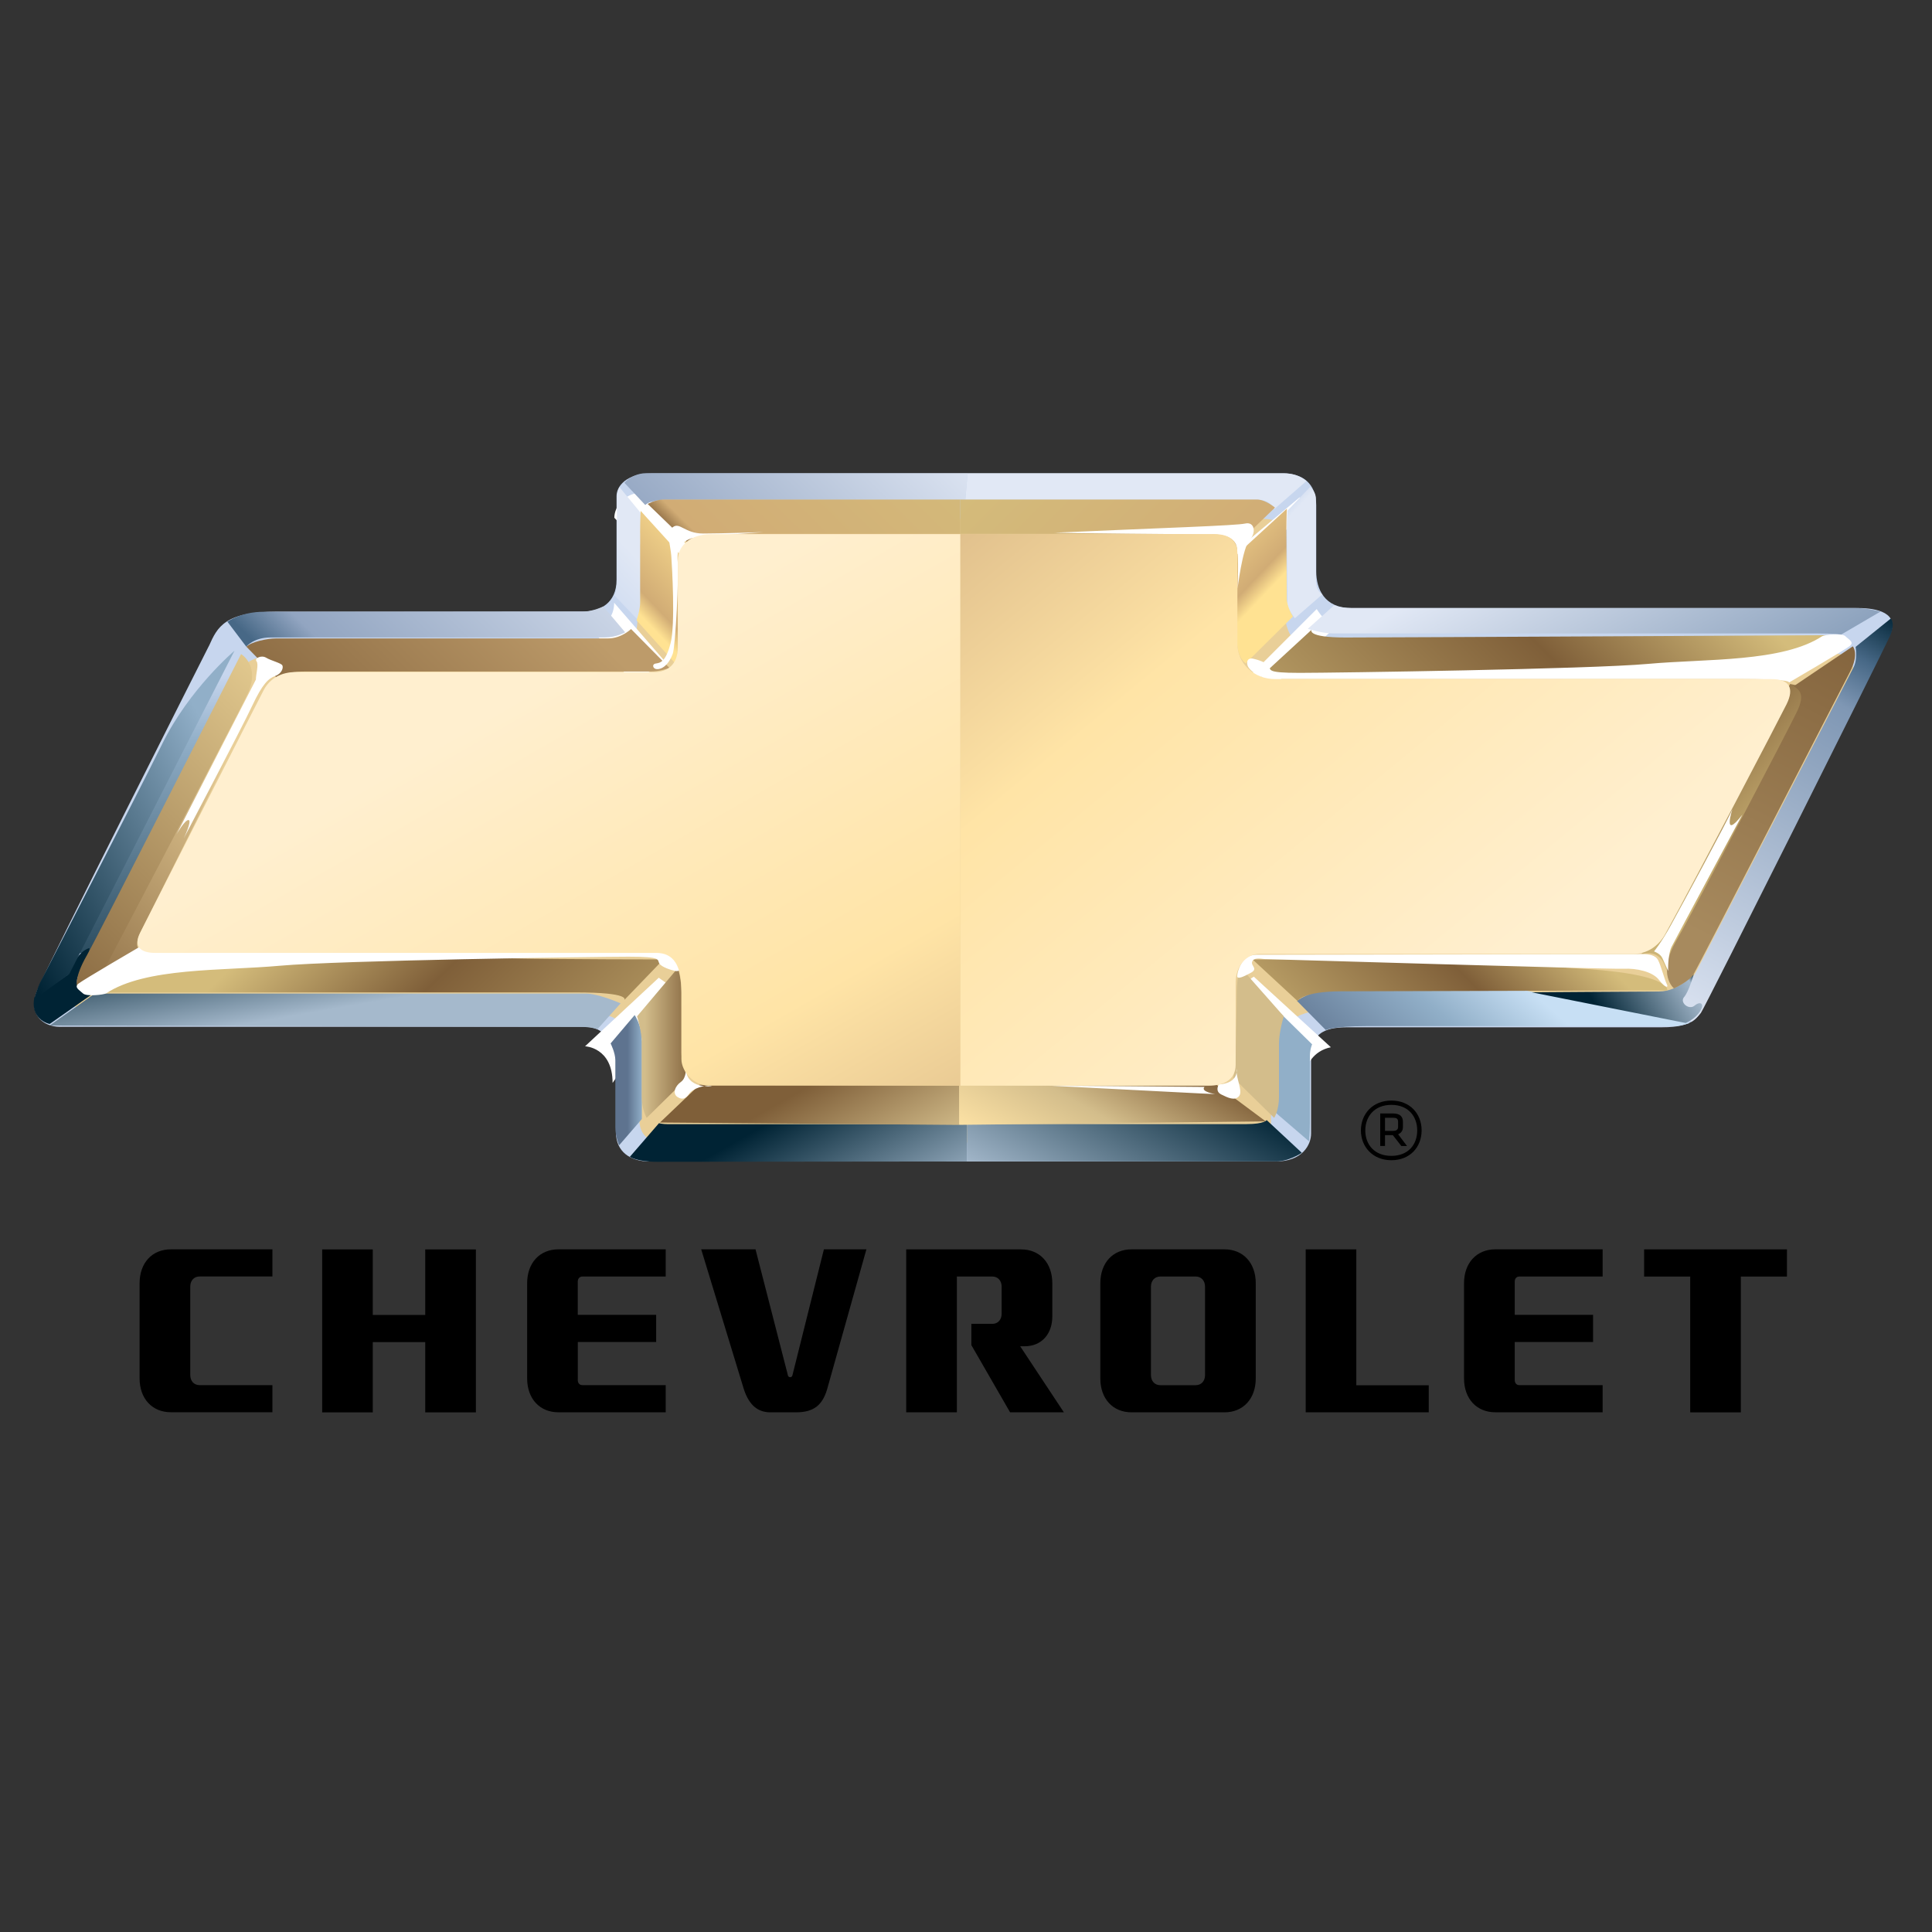 <?xml version="1.0" encoding="UTF-8"?> <svg xmlns="http://www.w3.org/2000/svg" xmlns:xlink="http://www.w3.org/1999/xlink" id="Layer_1" viewBox="0 0 400 400"><rect x="0" y="0" width="400" height="400" fill="#333333" stroke="none"/><defs><style>.cls-1{fill:url(#linear-gradient-2);}.cls-2{fill:#fff;}.cls-3{fill:url(#linear-gradient-17);}.cls-4{fill:url(#linear-gradient-15);}.cls-5{fill:url(#linear-gradient-18);}.cls-6{fill:url(#linear-gradient-28);}.cls-7{fill:url(#linear-gradient-14);}.cls-8{fill:url(#linear-gradient-20);}.cls-9{fill:url(#linear-gradient-6);}.cls-10{fill:url(#linear-gradient-35);}.cls-11{fill:url(#linear-gradient-32);}.cls-12{fill:url(#linear-gradient-11);}.cls-13{fill:url(#linear-gradient-10);}.cls-14{fill:#e9cf98;}.cls-15{fill:url(#linear-gradient-16);}.cls-16{fill:url(#linear-gradient-31);}.cls-17{fill:url(#linear-gradient-21);}.cls-18{fill:url(#linear-gradient-25);}.cls-19{fill:url(#linear-gradient-5);}.cls-20{fill:url(#linear-gradient-34);}.cls-21{fill:url(#linear-gradient-7);}.cls-22{fill:url(#linear-gradient-24);}.cls-23{fill:url(#linear-gradient-9);}.cls-24{fill:url(#linear-gradient-22);}.cls-25{fill:url(#linear-gradient-3);}.cls-26{fill:url(#linear-gradient);}.cls-27{fill:url(#linear-gradient-27);}.cls-28{fill:url(#linear-gradient-33);}.cls-29{fill:url(#linear-gradient-29);}.cls-30{fill:url(#linear-gradient-30);}.cls-31{fill:#c7d6ee;}.cls-32{fill:url(#linear-gradient-23);}.cls-33{fill:url(#linear-gradient-19);}.cls-34{fill:url(#linear-gradient-4);}.cls-35{fill:url(#linear-gradient-8);}.cls-36{fill:url(#linear-gradient-12);}.cls-37{fill:url(#linear-gradient-13);}.cls-38{fill:url(#linear-gradient-26);}</style><linearGradient id="linear-gradient" x1="-3055.61" y1="-422.7" x2="-3055.18" y2="-422.7" gradientTransform="translate(-197092.2 543629.85) rotate(117.1) scale(199.72 -170.53) skewX(-23.46)" gradientUnits="userSpaceOnUse"><stop offset="0" stop-color="#c7d6ee"></stop><stop offset=".18" stop-color="#91afc8"></stop><stop offset="1" stop-color="#002334"></stop></linearGradient><linearGradient id="linear-gradient-2" x1="-1420.18" y1="-1798.88" x2="-1419.75" y2="-1798.88" gradientTransform="translate(-174188.34 -215125.03) rotate(-44.48) scale(156.11 -153.3) skewX(-1.01)" gradientUnits="userSpaceOnUse"><stop offset="0" stop-color="#e1e8f5"></stop><stop offset=".9" stop-color="#92a5c1"></stop><stop offset=".95" stop-color="#476886"></stop><stop offset="1" stop-color="#e1e8f5"></stop></linearGradient><linearGradient id="linear-gradient-3" x1="-3057.9" y1="-443.4" x2="-3057.48" y2="-443.4" gradientTransform="translate(298932.72 -390806.41) rotate(-44.48) scale(159.7 -156.83) skewX(-1.01)" gradientUnits="userSpaceOnUse"><stop offset="0" stop-color="#e1e8f5"></stop><stop offset=".04" stop-color="#476886"></stop><stop offset=".09" stop-color="#92a5c1"></stop><stop offset="1" stop-color="#e1e8f5"></stop></linearGradient><linearGradient id="linear-gradient-4" x1="-3051.11" y1="-465.96" x2="-3050.68" y2="-465.96" gradientTransform="translate(97479.77 -120221.51) rotate(-42.49) scale(50.31 -49.34) skewX(-1.01)" gradientUnits="userSpaceOnUse"><stop offset="0" stop-color="#e1e8f5"></stop><stop offset=".16" stop-color="#c7d6ee"></stop><stop offset="1" stop-color="#e1e8f5"></stop></linearGradient><linearGradient id="linear-gradient-5" x1="-3088.52" y1="-429.08" x2="-3088.1" y2="-429.08" gradientTransform="translate(-105602.06 -127248.88) rotate(-137.51) scale(53.26 52.24) skewX(-1.01)" xlink:href="#linear-gradient-4"></linearGradient><linearGradient id="linear-gradient-6" x1="-3057.57" y1="-442.54" x2="-3057.15" y2="-442.54" gradientTransform="translate(335241.28 -438151.06) rotate(-44.48) scale(179.11 -175.89) skewX(-1.01)" gradientUnits="userSpaceOnUse"><stop offset="0" stop-color="#476886"></stop><stop offset=".13" stop-color="#92a5c1"></stop><stop offset=".13" stop-color="#92a5c1"></stop><stop offset="1" stop-color="#e1e8f5"></stop></linearGradient><linearGradient id="linear-gradient-7" x1="-3119.37" y1="-467.24" x2="-3118.94" y2="-467.24" gradientTransform="translate(-56510.65 -58565.39) rotate(-125.49) scale(25.8 -25.49) skewX(.96)" gradientUnits="userSpaceOnUse"><stop offset="0" stop-color="#002334"></stop><stop offset=".11" stop-color="#fff"></stop><stop offset=".11" stop-color="#fff"></stop><stop offset=".18" stop-color="#91afc8"></stop><stop offset=".24" stop-color="#002334"></stop><stop offset=".53" stop-color="#5e738f"></stop><stop offset=".76" stop-color="#002334"></stop><stop offset="1" stop-color="#002334"></stop></linearGradient><linearGradient id="linear-gradient-8" x1="-3068.11" y1="-421.74" x2="-3067.68" y2="-421.74" gradientTransform="translate(-329447.13 223923.16) rotate(153.44) scale(128.92 -125.28) skewX(-.81)" gradientUnits="userSpaceOnUse"><stop offset="0" stop-color="#91afc8"></stop><stop offset="1" stop-color="#002334"></stop></linearGradient><linearGradient id="linear-gradient-9" x1="-3079.97" y1="-460.6" x2="-3079.54" y2="-460.6" gradientTransform="translate(-49840.84 -147526.68) rotate(-100.18) scale(50.03 -49.98) skewX(.35)" gradientUnits="userSpaceOnUse"><stop offset="0" stop-color="#a5b9cc"></stop><stop offset="1" stop-color="#002334"></stop></linearGradient><linearGradient id="linear-gradient-10" x1="-2961.42" y1="-484.3" x2="-2960.99" y2="-484.3" gradientTransform="translate(43633.04 -6639.71) scale(14.69 -14.17)" gradientUnits="userSpaceOnUse"><stop offset="0" stop-color="#5e738f"></stop><stop offset=".49" stop-color="#91afc8"></stop><stop offset=".49" stop-color="#91afc8"></stop><stop offset="1" stop-color="#91afc8"></stop></linearGradient><linearGradient id="linear-gradient-11" x1="-3129.63" y1="-474.5" x2="-3129.21" y2="-474.5" gradientTransform="translate(-56654.04 -8102.33) rotate(-180) scale(18.19 17.55)" gradientUnits="userSpaceOnUse"><stop offset="0" stop-color="#5e738f"></stop><stop offset=".32" stop-color="#91afc8"></stop><stop offset=".32" stop-color="#91afc8"></stop><stop offset="1" stop-color="#91afc8"></stop></linearGradient><linearGradient id="linear-gradient-12" x1="-3059.76" y1="-448.38" x2="-3059.34" y2="-448.38" gradientTransform="translate(114509.35 -280244.98) rotate(-59.55) scale(98.18 -97.29) skewX(-.88)" xlink:href="#linear-gradient-9"></linearGradient><linearGradient id="linear-gradient-13" x1="-3046.88" y1="-424.43" x2="-3046.46" y2="-424.43" gradientTransform="translate(189129.87 239582.62) rotate(59.55) scale(98.94 -98.04) skewX(.88)" gradientUnits="userSpaceOnUse"><stop offset="0" stop-color="#002334"></stop><stop offset=".78" stop-color="#a5b9cc"></stop><stop offset="1" stop-color="#a5b9cc"></stop></linearGradient><linearGradient id="linear-gradient-14" x1="-3057.41" y1="-448.31" x2="-3056.98" y2="-448.31" gradientTransform="translate(161492.63 -237166.64) rotate(-47.59) scale(93.13 -91.63) skewX(-1.01)" gradientUnits="userSpaceOnUse"><stop offset="0" stop-color="#5e738f"></stop><stop offset=".61" stop-color="#91afc8"></stop><stop offset=".61" stop-color="#91afc8"></stop><stop offset="1" stop-color="#c7dff4"></stop></linearGradient><linearGradient id="linear-gradient-15" x1="-3052" y1="-429.49" x2="-3051.57" y2="-429.49" gradientTransform="translate(315724.12 398478.29) rotate(59.55) scale(164.54 -163.05) skewX(.88)" gradientUnits="userSpaceOnUse"><stop offset="0" stop-color="#e1e8f5"></stop><stop offset=".81" stop-color="#7f97b4"></stop><stop offset=".81" stop-color="#7f97b4"></stop><stop offset=".9" stop-color="#476886"></stop><stop offset="1" stop-color="#002334"></stop></linearGradient><linearGradient id="linear-gradient-16" x1="-3060.58" y1="-438.27" x2="-3060.15" y2="-438.27" gradientTransform="translate(314925.88 -764746.72) rotate(-59.55) scale(268.15 -265.72) skewX(-.88)" gradientUnits="userSpaceOnUse"><stop offset="0" stop-color="#8ca0b5"></stop><stop offset=".14" stop-color="#e1e8f5"></stop><stop offset=".14" stop-color="#e1e8f5"></stop><stop offset=".81" stop-color="#7f97b4"></stop><stop offset=".9" stop-color="#476886"></stop><stop offset="1" stop-color="#002334"></stop></linearGradient><linearGradient id="linear-gradient-17" x1="-3048.74" y1="-455.92" x2="-3048.31" y2="-455.92" gradientTransform="translate(134623.79 -104165.6) rotate(-29.56) scale(55.33 -53.85) skewX(-.87)" gradientUnits="userSpaceOnUse"><stop offset="0" stop-color="#002334"></stop><stop offset=".81" stop-color="#a5b9cc"></stop><stop offset=".81" stop-color="#a5b9cc"></stop><stop offset=".89" stop-color="#002334"></stop><stop offset="1" stop-color="#002334"></stop></linearGradient><linearGradient id="linear-gradient-18" x1="-3052.8" y1="-430.66" x2="-3052.37" y2="-430.66" gradientTransform="translate(547215.73 406783.48) rotate(44.48) scale(220.65 -216.68) skewX(1.01)" gradientUnits="userSpaceOnUse"><stop offset="0" stop-color="#d4bc7b"></stop><stop offset=".33" stop-color="#7f5f39"></stop><stop offset="1" stop-color="#d4bc7b"></stop></linearGradient><linearGradient id="linear-gradient-19" x1="-3062.06" y1="-442.08" x2="-3061.63" y2="-442.08" gradientTransform="translate(-392810.56 290399.23) rotate(135.52) scale(157.61 154.77) skewX(1.01)" xlink:href="#linear-gradient-18"></linearGradient><linearGradient id="linear-gradient-20" x1="-3060.98" y1="-438.84" x2="-3060.55" y2="-438.84" gradientTransform="translate(-634306.25 469569.8) rotate(135.52) scale(254.75 250.17) skewX(1.01)" xlink:href="#linear-gradient-18"></linearGradient><linearGradient id="linear-gradient-21" x1="-2999.45" y1="-465.23" x2="-2999.02" y2="-465.23" gradientTransform="translate(71340.12 -10438.28) scale(23.74 -22.9)" gradientUnits="userSpaceOnUse"><stop offset="0" stop-color="#d3bd8b"></stop><stop offset="1" stop-color="#7f5f39"></stop></linearGradient><linearGradient id="linear-gradient-22" x1="-3113.76" y1="-465.23" x2="-3113.33" y2="-465.23" gradientTransform="translate(-73670.08 -10440.35) rotate(-180) scale(23.74 22.9)" xlink:href="#linear-gradient-21"></linearGradient><linearGradient id="linear-gradient-23" x1="-3045" y1="-423.34" x2="-3044.58" y2="-423.34" gradientTransform="translate(166298.33 210767.61) rotate(59.55) scale(87.07 -86.28) skewX(.88)" gradientUnits="userSpaceOnUse"><stop offset="0" stop-color="#7f5f39"></stop><stop offset=".65" stop-color="#d3bd8b"></stop><stop offset=".89" stop-color="#ffe4a6"></stop><stop offset="1" stop-color="#ffe4a6"></stop></linearGradient><linearGradient id="linear-gradient-24" x1="-3060.37" y1="-417.19" x2="-3059.95" y2="-417.19" gradientTransform="translate(-113073.58 270575.51) rotate(120.45) scale(95.12 -94.26) skewX(-.88)" gradientUnits="userSpaceOnUse"><stop offset="0" stop-color="#7f5f39"></stop><stop offset=".46" stop-color="#d3bd8b"></stop><stop offset=".89" stop-color="#ffe4a6"></stop><stop offset="1" stop-color="#ffe4a6"></stop></linearGradient><linearGradient id="linear-gradient-25" x1="-3057.63" y1="-444.57" x2="-3057.2" y2="-444.57" gradientTransform="translate(267217.06 -349577.89) rotate(-44.48) scale(142.82 -140.25) skewX(-1.01)" gradientUnits="userSpaceOnUse"><stop offset="0" stop-color="#d4bc7b"></stop><stop offset=".04" stop-color="#7f5f39"></stop><stop offset=".11" stop-color="#d1ac75"></stop><stop offset="1" stop-color="#d4bc7b"></stop></linearGradient><linearGradient id="linear-gradient-26" x1="-3070.75" y1="-431.05" x2="-3070.33" y2="-431.05" gradientTransform="translate(-274222.97 -355670.84) rotate(-135.52) scale(145.32 142.7) skewX(-1.01)" xlink:href="#linear-gradient-25"></linearGradient><linearGradient id="linear-gradient-27" x1="-3051.29" y1="-465.03" x2="-3050.86" y2="-465.03" gradientTransform="translate(99604.67 -122757.21) rotate(-42.49) scale(51.38 -50.39) skewX(-1.01)" gradientUnits="userSpaceOnUse"><stop offset="0" stop-color="#ffe292"></stop><stop offset=".16" stop-color="#d1ac75"></stop><stop offset="1" stop-color="#ffe292"></stop></linearGradient><linearGradient id="linear-gradient-28" x1="-3088.4" y1="-428.85" x2="-3087.97" y2="-428.85" gradientTransform="translate(-106205.12 -127939.87) rotate(-137.51) scale(53.56 52.53) skewX(-1.01)" xlink:href="#linear-gradient-27"></linearGradient><linearGradient id="linear-gradient-29" x1="-3057.36" y1="-443.22" x2="-3056.94" y2="-443.22" gradientTransform="translate(310432.42 -405882.06) rotate(-44.48) scale(165.91 -162.92) skewX(-1.01)" gradientUnits="userSpaceOnUse"><stop offset="0" stop-color="#7f5f39"></stop><stop offset="1" stop-color="#bd9b6a"></stop></linearGradient><linearGradient id="linear-gradient-30" x1="-3040.66" y1="-429.72" x2="-3040.23" y2="-429.72" gradientTransform="translate(174729.37 129680.56) rotate(44.48) scale(70.59 -69.32) skewX(1.01)" gradientUnits="userSpaceOnUse"><stop offset="0" stop-color="#7f5f39"></stop><stop offset="1" stop-color="#d4bc7b"></stop></linearGradient><linearGradient id="linear-gradient-31" x1="-3060.89" y1="-438.93" x2="-3060.46" y2="-438.93" gradientTransform="translate(248199.13 -690308.18) rotate(-62.14) scale(237.78 -235.95) skewX(-.84)" gradientUnits="userSpaceOnUse"><stop offset="0" stop-color="#a78a5e"></stop><stop offset=".76" stop-color="#7f5f39"></stop><stop offset=".92" stop-color="#674c2b"></stop><stop offset="1" stop-color="#674c2b"></stop></linearGradient><linearGradient id="linear-gradient-32" x1="-3056.5" y1="-444.18" x2="-3056.07" y2="-444.18" gradientTransform="translate(286100.35 -374354.67) rotate(-44.48) scale(153.04 -150.29) skewX(-1.01)" gradientUnits="userSpaceOnUse"><stop offset="0" stop-color="#7f5f39"></stop><stop offset="1" stop-color="#e9cf98"></stop></linearGradient><linearGradient id="linear-gradient-33" x1="-3057.45" y1="-441.37" x2="-3057.03" y2="-441.37" gradientTransform="translate(385811.87 -503931.23) rotate(-44.48) scale(206.09 -202.38) skewX(-1.01)" gradientUnits="userSpaceOnUse"><stop offset="0" stop-color="#7f5f39"></stop><stop offset="1" stop-color="#e4cb90"></stop></linearGradient><linearGradient id="linear-gradient-34" x1="-3056.91" y1="-431.14" x2="-3056.49" y2="-431.14" gradientTransform="translate(848801.95 1071409.09) rotate(59.55) scale(441.85 -437.84) skewX(.88)" gradientUnits="userSpaceOnUse"><stop offset="0" stop-color="#ffefcf"></stop><stop offset=".46" stop-color="#ffe4a6"></stop><stop offset="1" stop-color="#bc956e"></stop></linearGradient><linearGradient id="linear-gradient-35" x1="-3063.02" y1="-434" x2="-3062.6" y2="-434" gradientTransform="translate(-1127587.18 -999951.03) rotate(-130.51) scale(486.25 -479) skewX(1)" xlink:href="#linear-gradient-34"></linearGradient></defs><path d="m288.38,231.42h-1.63v2.72h1.63c.83,0,1.08-.32,1.08-.86v-1.01c0-.69-.33-.85-1.08-.85m0,3.6h-1.63v2.24h-.99v-6.73h2.63c1.49,0,2.07.65,2.07,1.75v1.01c0,.73-.26,1.22-.99,1.55l1.84,2.43h-1.18l-1.75-2.24h0Zm-.31,4.29c3.51,0,5.35-2.36,5.35-5.26s-1.84-5.3-5.35-5.3-5.4,2.4-5.4,5.3,1.88,5.26,5.4,5.26m0-11.45c3.89,0,6.26,2.76,6.26,6.18s-2.37,6.17-6.26,6.17-6.31-2.8-6.31-6.17,2.4-6.18,6.31-6.18m-200.03,44.39h-10.86v-13.57h-10.48v33.74h10.48v-14.55h10.86v14.55h10.49v-33.74h-10.49v13.57h0Zm192.77,14.55v-28.13h-10.48v33.74h25.48v-5.61h-15Zm59.59-28.13v5.63h9.54v28.12h10.48v-28.12h9.55v-5.63h-29.56Zm-311.5,7.02c0-4.22,2.59-7.03,6.48-7.03h21.02v5.62h-15.07c-1.17,0-1.94.85-1.94,2.11v18.27c0,1.27.77,2.12,1.94,2.12h15.07v5.61h-21.02c-3.89,0-6.48-2.82-6.48-7.03v-19.69Zm182.31,13.03l9.06,13.69h-11.14l-8.02-13.92v-4.4h4.33c1.17,0,1.94-.85,1.94-2.11v-5.58c0-1.26-.78-2.11-1.94-2.11h-7.33v28.12h-10.49v-33.74h23.77c3.9,0,6.48,2.81,6.48,7.03v6.82c.01,3.72-2.27,6.21-5.72,6.21h-.94Zm36.34,8.07c1.16,0,1.94-.85,1.94-2.11v-18.28c0-1.26-.78-2.11-1.94-2.11h-7.31c-1.17,0-1.95.85-1.95,2.11v18.28c0,1.26.78,2.11,1.95,2.11h7.31Zm-19.74-21.1c0-4.22,2.58-7.03,6.48-7.03h19.21c3.89,0,6.49,2.81,6.49,7.03v19.69c0,4.21-2.6,7.03-6.49,7.03h-19.21c-3.89,0-6.48-2.81-6.48-7.03v-19.69h0Zm-82.63-7.03h11.24l6.71,26.09c.04.23.24.39.46.38.24,0,.42-.14.47-.38l6.52-26.09h8.8l-8.13,28.96c-.98,3.3-2.76,4.79-6.49,4.79h-5.23c-2.4,0-4.36-1.22-5.53-4.81l-8.82-28.93h0Zm-25.56,27.06c0,.65.39,1.06.98,1.06h17.23v5.62h-22.21c-3.89,0-6.48-2.82-6.48-7.02v-19.69c0-4.22,2.59-7.03,6.48-7.03h22.21v5.63h-17.23c-.59,0-.98.42-.98,1.05v6.88h16.23v5.63h-16.22v7.87h0Zm193.99,0c0,.65.38,1.06.96,1.06h17.24v5.62h-22.21c-3.89,0-6.49-2.82-6.49-7.02v-19.69c0-4.22,2.61-7.03,6.49-7.03h22.21v5.63h-17.24c-.58,0-.96.42-.96,1.05v6.88h16.22v5.63h-16.22v7.87h0Z"></path><g><path class="cls-31" d="m43.27,133.72c1.74-3.91,3.23-7.09,14.19-7.09h63.22c3.48,0,6.97-1.71,6.97-6.6v-17.35c0-1.97,1.99-4.66,7.22-4.66h130.92c3.73,0,6.72,1.96,6.72,6.6v13.69c0,3.66,1.74,7.58,7.22,7.58h105.03c3.73,0,8.71.97,6.47,5.62-2.25,4.64-36.34,72.58-38.65,77.12-.89,1.74-1.58,4.06-8.48,4.06h-64.56c-3.06,0-8.09,0-8.09,5.81v16.17c0,2.33-1.77,5.81-7.39,5.81h-129.53c-4.04,0-7-2.04-7-6.01v-14.23c0-3.1-1.68-7.65-6.41-7.65H12.36c-3.45,0-6.71-2.62-4.63-7.65,2.07-5.04,35.54-71.24,35.54-71.24"></path><g><path class="cls-14" d="m120.8,209.5H19.11c-3.55,0-4.79-1.59-3.41-4.3,7.7-15.04,33.02-64.51,33.68-65.82.77-1.54,2.64-3.43,6.08-3.43h68.24c7.08,0,8.29-3.04,8.29-8.53v-16.35c0-2.2,1.49-3.66,4.1-3.66h124.99c3.36,0,4.85,1.09,4.85,3.29v12.08c0,4.76-.92,12.44,9.88,12.44h103.28c4.64,0,5.84,3.07,3.39,7.93-9.14,18.11-31.63,61.04-32.33,62.5-.89,1.85-3.64,3.48-8.03,3.48h-67.79c-5.59,0-11.18,3.66-11.18,9.15v13.95c0,2.54-1.55,4.34-4.32,4.34h-121.28c-3.75,0-5.18-2.09-5.18-4.87v-12.69c0-4.39-2.98-9.51-11.55-9.51"></path><path class="cls-2" d="m256.42,206.23l14.24,14.58s1.02-3.2,4.88-3.99l-15.95-14.61s-2.56,1.42-3.17,4.02m-135.29,10.39s5.7.2,5.7,7.59l13.22-19.18-3.66-2.6-15.26,14.19h0Zm140.54-72.64l15.02-14.38s-2.04-.24-4.08-3.5l-14.89,14.88,3.95,3Zm-6.49-29.38l13.88-11.62s1.53.87,2.16,2.25l-14.51,13.13-1.53-3.75h0Zm-127.99-7.41c0-2.41,2.28-5.25,6-5.25l10.53,12.78s-3.15,0-3.65,1.14c-.5,1.14-1,3.59-1,3.59l-11.89-12.26h0Zm-4.54,23.02s4.5-.7,4.5-5.42l10.44,12.06-6.65,4.72-8.28-11.36Z"></path></g><g><path class="cls-26" d="m16.02,197.34h3.02s29.71-58.05,29.71-58.05h-3.02s-29.71,58.05-29.71,58.05h0Z"></path><path class="cls-1" d="m200.34,97.97l-.48,5.5h60.13c1.97,0,3.08.49,3.83,1.94l6.66-5.81s-1.67-1.62-4.72-1.62h-65.42Z"></path><path class="cls-25" d="m133.72,97.97c-1.6,0-3.45.78-4.44,1.99l4.32,4.6s.86-1.09,4.32-1.09h61.94l.48-5.5h-66.62Z"></path><path class="cls-34" d="m127.72,103.22v16.76c0,2.63-.54,3.28-.54,3.28l4.76,4.97s.68-1.72.68-2.77v-16.6c0-1.05.1-2.58.1-2.58l-4.47-5.44s-.53.95-.53,2.39"></path><path class="cls-19" d="m266.54,105.76s-.13,1.95-.13,3,.13,15.2.13,16.25,1.55,2.99,1.55,2.99l5.7-4.95s-1.35-.45-1.35-3.08v-16.76c0-1.44-1.2-2.39-1.2-2.39l-4.7,4.93h0Z"></path><path class="cls-9" d="m121.01,126.59c-1.79,0-63.13.07-66.4.07-4.74,0-7.53,2.05-7.53,2.05l3.9,5.16s1.56-1.89,5.01-1.89h69.22c2.41,0,4.22-1.07,4.22-1.07l-4.52-5.34s-2.22,1.02-3.9,1.02"></path><path class="cls-21" d="m14.19,201.69l-7.07,4.87s-.56,2.01.5,3.61c1.06,1.59,2.68,1.83,2.68,1.83l9.21-6.46s-5.21-.24-3.04-4.03c2.17-3.79,2.05-5.22,2.05-5.22,0,0-2.53.41-4.31,5.4"></path><path class="cls-35" d="m33.61,153.98c-5.64,11.4-24.59,48.03-25.25,49.34-.66,1.3-1.33,3.58-1.33,3.58l7.3-5.22,34.21-66.94s-9.29,7.82-14.93,19.23"></path><path class="cls-23" d="m19.64,205.7l-9.38,6.63s106.89.26,109.59.26,3.83.51,3.83.51l4.81-5.37s-4.6-2.02-7.15-2.02H19.64Z"></path><path class="cls-13" d="m126.42,216.03s.98,1.94.98,3.49v13.88c0,1.99.79,3.71.79,3.71l4.7-5.43v-16.63c0-2.65-1.49-4.89-1.49-4.89l-4.98,5.87h0Z"></path><path class="cls-12" d="m263.65,213.34v16.63l7.37,6.33s.18-1.69.18-3.67v-13.89c0-1.55.46-2.52.46-2.52l-6.44-6.33s-1.57.79-1.57,3.45"></path><path class="cls-36" d="m258.14,232.74h-57.94v7.72h64.12c2.18,0,4.72-1.42,5.2-1.79l-7.27-6.77s-.48.83-4.11.83"></path><path class="cls-37" d="m130.4,239.5s1.49,1.04,5.66,1.04,64.13-.07,64.13-.07v-7.72h-61.89c-1.12,0-1.87-.2-1.87-.2l-6.03,6.96Z"></path><path class="cls-7" d="m268.53,207.23l5.97,6.03s1.49-.81,8.46-.81h63.71c1.32,0,3.15-.65,3.15-.65l-33.68-6.68s-38.99.03-40.82,0c-.07,0-.14,0-.21,0-3.95,0-6.6,2.12-6.6,2.12"></path><path class="cls-4" d="m270.78,130.19s2.91.96,5.29.96h100.32c3.05,0,4.83.22,4.83.22l8.11-4.75s-2.6-.73-5.2-.73h-104.19c-2.6,0-3.69-.6-3.69-.6l-5.47,4.89h0Z"></path><path class="cls-15" d="m384.18,133.93s.46,2.5-.41,4.2c-.86,1.7-31.19,60.27-32.56,62.96-1.37,2.69-4.47,3.68-4.47,3.68l3.46,6.79s1.22-.91,1.95-1.84c.72-.92,38.03-75.48,39.18-78.1,1.15-2.62.14-3.56.14-3.56l-7.29,5.87h0Z"></path><path class="cls-3" d="m343.53,205.28c-3.98,0-26.38.17-26.38.17l31.86,6.35s1.99-.81,2.99-2.45c1-1.63,0-2.12-1.16-1.14-1.16.98-3.15-.65-2.16-1.79,1-1.15,1.99-4.73,1.99-4.73,0,0-3.15,3.58-7.13,3.58"></path><path class="cls-5" d="m47.17,200.23c-20.86,1.37-27.53,5.24-27.53,5.24h99.63c11.33,0,10.04,1.52,9.97,1.59l8.11-8.42s-19.71,0-32.23-.23c-1.59-.03-3.38-.04-5.33-.04-13.38,0-34.42.67-52.63,1.86m82.07,6.83h0s0,0,0,0Z"></path><path class="cls-33" d="m282.16,198.42c-8.86.23-22.82.23-22.82.23l9.3,8.6s.96-2.01,9.16-2.01,67.39-.2,67.39-.2c0,0,1-3.18-16.43-4.4-13.73-.96-34.44-2.24-44.45-2.24-.72,0-1.44,0-2.16.02"></path><path class="cls-8" d="m261.08,140.04s13.96,0,22.83.23c8.87.23,62.6-2.17,77.38-3.53,14.78-1.37,19.49-5.24,19.49-5.24,0,0-93.96.49-102.17.49s-7.06-1.6-7.06-1.6l-10.48,9.65Z"></path><path class="cls-17" d="m131.89,210.41s1,3.17,1,5.62v11c0,2.93,1,4.4,1,4.4l8.46-8.31s-1.26-2.93-1.26-5.13v-12.4c0-2.87-.73-5.2-.73-5.2l-8.46,10.03h0Z"></path><path class="cls-24" d="m256.05,205.52c0,2.87-.2,10.54-.2,12.75s-.51,4.86-.51,4.86l8.46,8.31s1-1.47,1-4.4v-11c0-2.45.99-5.62.99-5.62l-9.06-10.26c-.44,1.75-.67,3.55-.68,5.36"></path><path class="cls-32" d="m136.62,232.41l61.72.49h.25v-8.12l-53.76-.19-8.21,7.83h0Z"></path><path class="cls-22" d="m198.84,224.77h-.25v8.12l63.47-.72-10.2-7.59-53.01.19h0Z"></path><path class="cls-18" d="m137.46,103.42c-1.74,0-3.36.92-3.36.92l8.18,7.91s.81-1.72,6.57-1.72h49.99v-7.11h-61.39Z"></path><path class="cls-38" d="m198.84,103.42v7.11h49.99c5.76,0,6.96,2.46,6.96,2.46l8.18-7.9s-1.99-1.67-3.74-1.67h-61.39Z"></path><path class="cls-27" d="m132.54,110.33v14.36c0,1.7-.76,3.72-.76,3.72l8.01,8.93s.54-.74.54-4.46.32-18.29.32-18.29l-8.01-8.82s-.11,2.33-.11,4.56"></path><path class="cls-6" d="m256.13,114.76v17.85c0,3.72,1.77,4.73,1.77,4.73l9.79-9.69s-1.28-2.03-1.28-3.72-.08-12.08-.08-14.31.1-4.3.1-4.3l-10.3,9.45h0Z"></path><path class="cls-29" d="m125.92,132.18H57.23c-1.99,0-5.23.73-6.22,1.71l6.22,6.36s1.74-1.22,5.97-1.22h71.43c1.99,0,3.98-.74,3.98-.74l-7.96-8.06s-1.99,1.95-4.73,1.95"></path><path class="cls-30" d="m339.86,197.56s3.85-1.42,5.05,3.07c0,0,.96,1.42,3.6-2.36,2.64-3.78,27.65-54.29,27.4-55.01-.24-.71-5.29-1.65-5.29-1.65l-30.77,55.96Z"></path><path class="cls-16" d="m371.35,142.09c1.21.71,2.41,1.65.72,5.19-1.68,3.54-20.91,40.37-25,47.45-4.09,7.08-.49,9.91-.49,9.91,0,0,3.13-1.42,4.07-2.95.95-1.54,30.31-58.66,32.33-62.5,2.02-3.84.62-5.37.62-5.37l-12.26,8.27h0Z"></path><path class="cls-11" d="m18.8,202.3l9.95-5.92s-1.14-.49.65-4.01c1.79-3.52,18.59-37.16,18.59-37.16l-3.75-.8-25.44,47.89h0Z"></path><path class="cls-28" d="m17.9,197.94c-2.49,4.4-1.99,6.11-1.99,6.11l5.97-3.91s26.63-50.6,29.37-56.47c2.74-5.87-1.34-8.25-1.34-8.25,0,0-29.52,58.13-32.01,62.53"></path><path class="cls-2" d="m21.93,205.68c-.39.26-4.03.7-4.75,0-.71-.69-1.9-1.24-.95-2.02.95-.78,12.66-7.61,12.66-7.61,0,0-1.42.78,10.61.78h96.21c2.53,0,4.9,1.71,5.22,2.8.32,1.09-.32,1.55-1.11,1.4-.79-.16-2.85-.78-3.32-1.56-.47-.77.63-1.4-6.33-1.4s-60.13.78-72.16,1.87c-12.03,1.09-27.86.31-36.08,5.75m355.37-73.98c.39-.26,4.04-.7,4.75,0,.71.7,1.9,1.24.95,2.02-.95.78-12.66,7.61-12.66,7.61,0,0,1.42-.78-10.61-.78h-96.22c-2.53,0-4.9-1.71-5.22-2.8-.32-1.09.31-1.56,1.1-1.4.8.16,2.85.78,3.33,1.55.47.78-.64,1.4,6.33,1.4s60.13-.77,72.16-1.86c12.02-1.09,27.85-.31,36.08-5.75m-324.31,8.99c0-1.1.62-3.18.13-3.78-.5-.61.99-1.35,1.99-.74,1,.61,3.11,1.1,3.36,1.59.25.49-.12,1.71-1.49,2.2-1.37.49-2.61,1.59-4.73,6.11-2.12,4.53-14.19,27.5-14.19,27.5,0,0,1.74-3.66,1-3.79-.75-.12-2.49,2.94-2.49,2.94l16.42-32.02h0Zm83.21-2.16c-1.03.1-1.32-1.01-.44-1.15.88-.15,2.05-.21,3.08-4.18,1.03-3.96.3-15.98.15-18.14-.15-2.16-1.17-4.75.3-5.9,1.46-1.15,2.49,1.3,6.3,1.3s12.46-.29,12.46-.29c0,0-12.17.86-14.22,1.15-2.05.29-3.81,1.87-3.52,4.75.3,2.88-.44,17.71-1.02,19.3-.59,1.58-1.62,3.02-3.08,3.17m82.09-28.27c-1.61.07,30.91.38,32.96.38s4.4.61,4.84,2.63c.44,2.02.13,8.63.13,8.63,0,0,1.01-8.48,2.48-10.06,1.47-1.59,1.03-3.89-.88-3.46-1.91.44-17,.9-39.53,1.9m43.44,88.27c-1.02-.15-2.19-.29-2.49.57-.29.86,1.32,1.43-.29,2.29-1.6.86-2.8,1.39-2.8.67s.83-4.41,3.9-4.41,78.89-.14,80.06-.14,2.63.14,3.21,1.3c.58,1.15,1.32,4.02,1.76,4.89.44.86-.29.86-1.61-.86-1.32-1.72-4.68-2.44-7.31-2.3-2.63.14-74.43-2.01-74.43-2.01m83.64,2.44s-.73-1.58-1.17-2.59c-.44-1-1.75-1.43-1.75-1.43,0,0,1.46-1.73,3.51-5.46,2.05-3.73,11.7-21.55,12.72-23.99,0,0-2.19,6.61,2.05,1.15,0,0-13.74,25.56-14.62,27.29-.88,1.73-.73,5.03-.73,5.03m-203.38,20.1s.17,2.07-1.05,2.92c-1.22.86-1.75,2.4-.7,3.09,1.05.69,1.75.34,2.45-.69.7-1.03,3.15-1.89,4.72-1.54,0,0-5.42.68-5.42-3.78m75.36,3.68s29.51,1.53,31.26,1.61l2.97.13s-3.13-.49-2.21-1.48l-32.02-.27h0Zm34.97-.24s-.87,1.37.52,2.06c1.4.69,2.8,1.37,3.68.34.87-1.03-.7-3.78-.53-5.66,0,0,.7,2.92-3.67,3.26"></path><path class="cls-20" d="m147.04,110.6c-3.36,0-6.71,1.83-6.71,5.49v17.93c0,3.66-2.24,5.12-4.85,5.12H61.29c-3.01,0-5.35,1.23-6.69,3.73-1.1,2.05-19.63,38.52-25.62,50.31-1.3,2.56-.16,4.11,3.17,4.11h103.71c4.47,0,5.22,4.03,5.22,8.05v13.94c0,2.57,2.61,5.49,5.59,5.49h52.17v-114.18h-51.8,0Z"></path><path class="cls-10" d="m198.84,110.6v114.18h51.4c2.98,0,5.59-1.1,5.59-4.4v-17.03c0-3.29,2.23-5.85,4.84-5.85h77.54c2.72,0,5.17-1.56,6.58-4.14,6.34-11.51,23.79-44.88,25.11-47.57,1.61-3.28.62-5.19-3.12-5.19h-102.76c-4.47,0-7.83-3.29-7.83-7.32v-18.67c0-2.56-1.49-4.03-4.84-4.03h-52.52s0,0,0,0Z"></path></g></g></svg> 